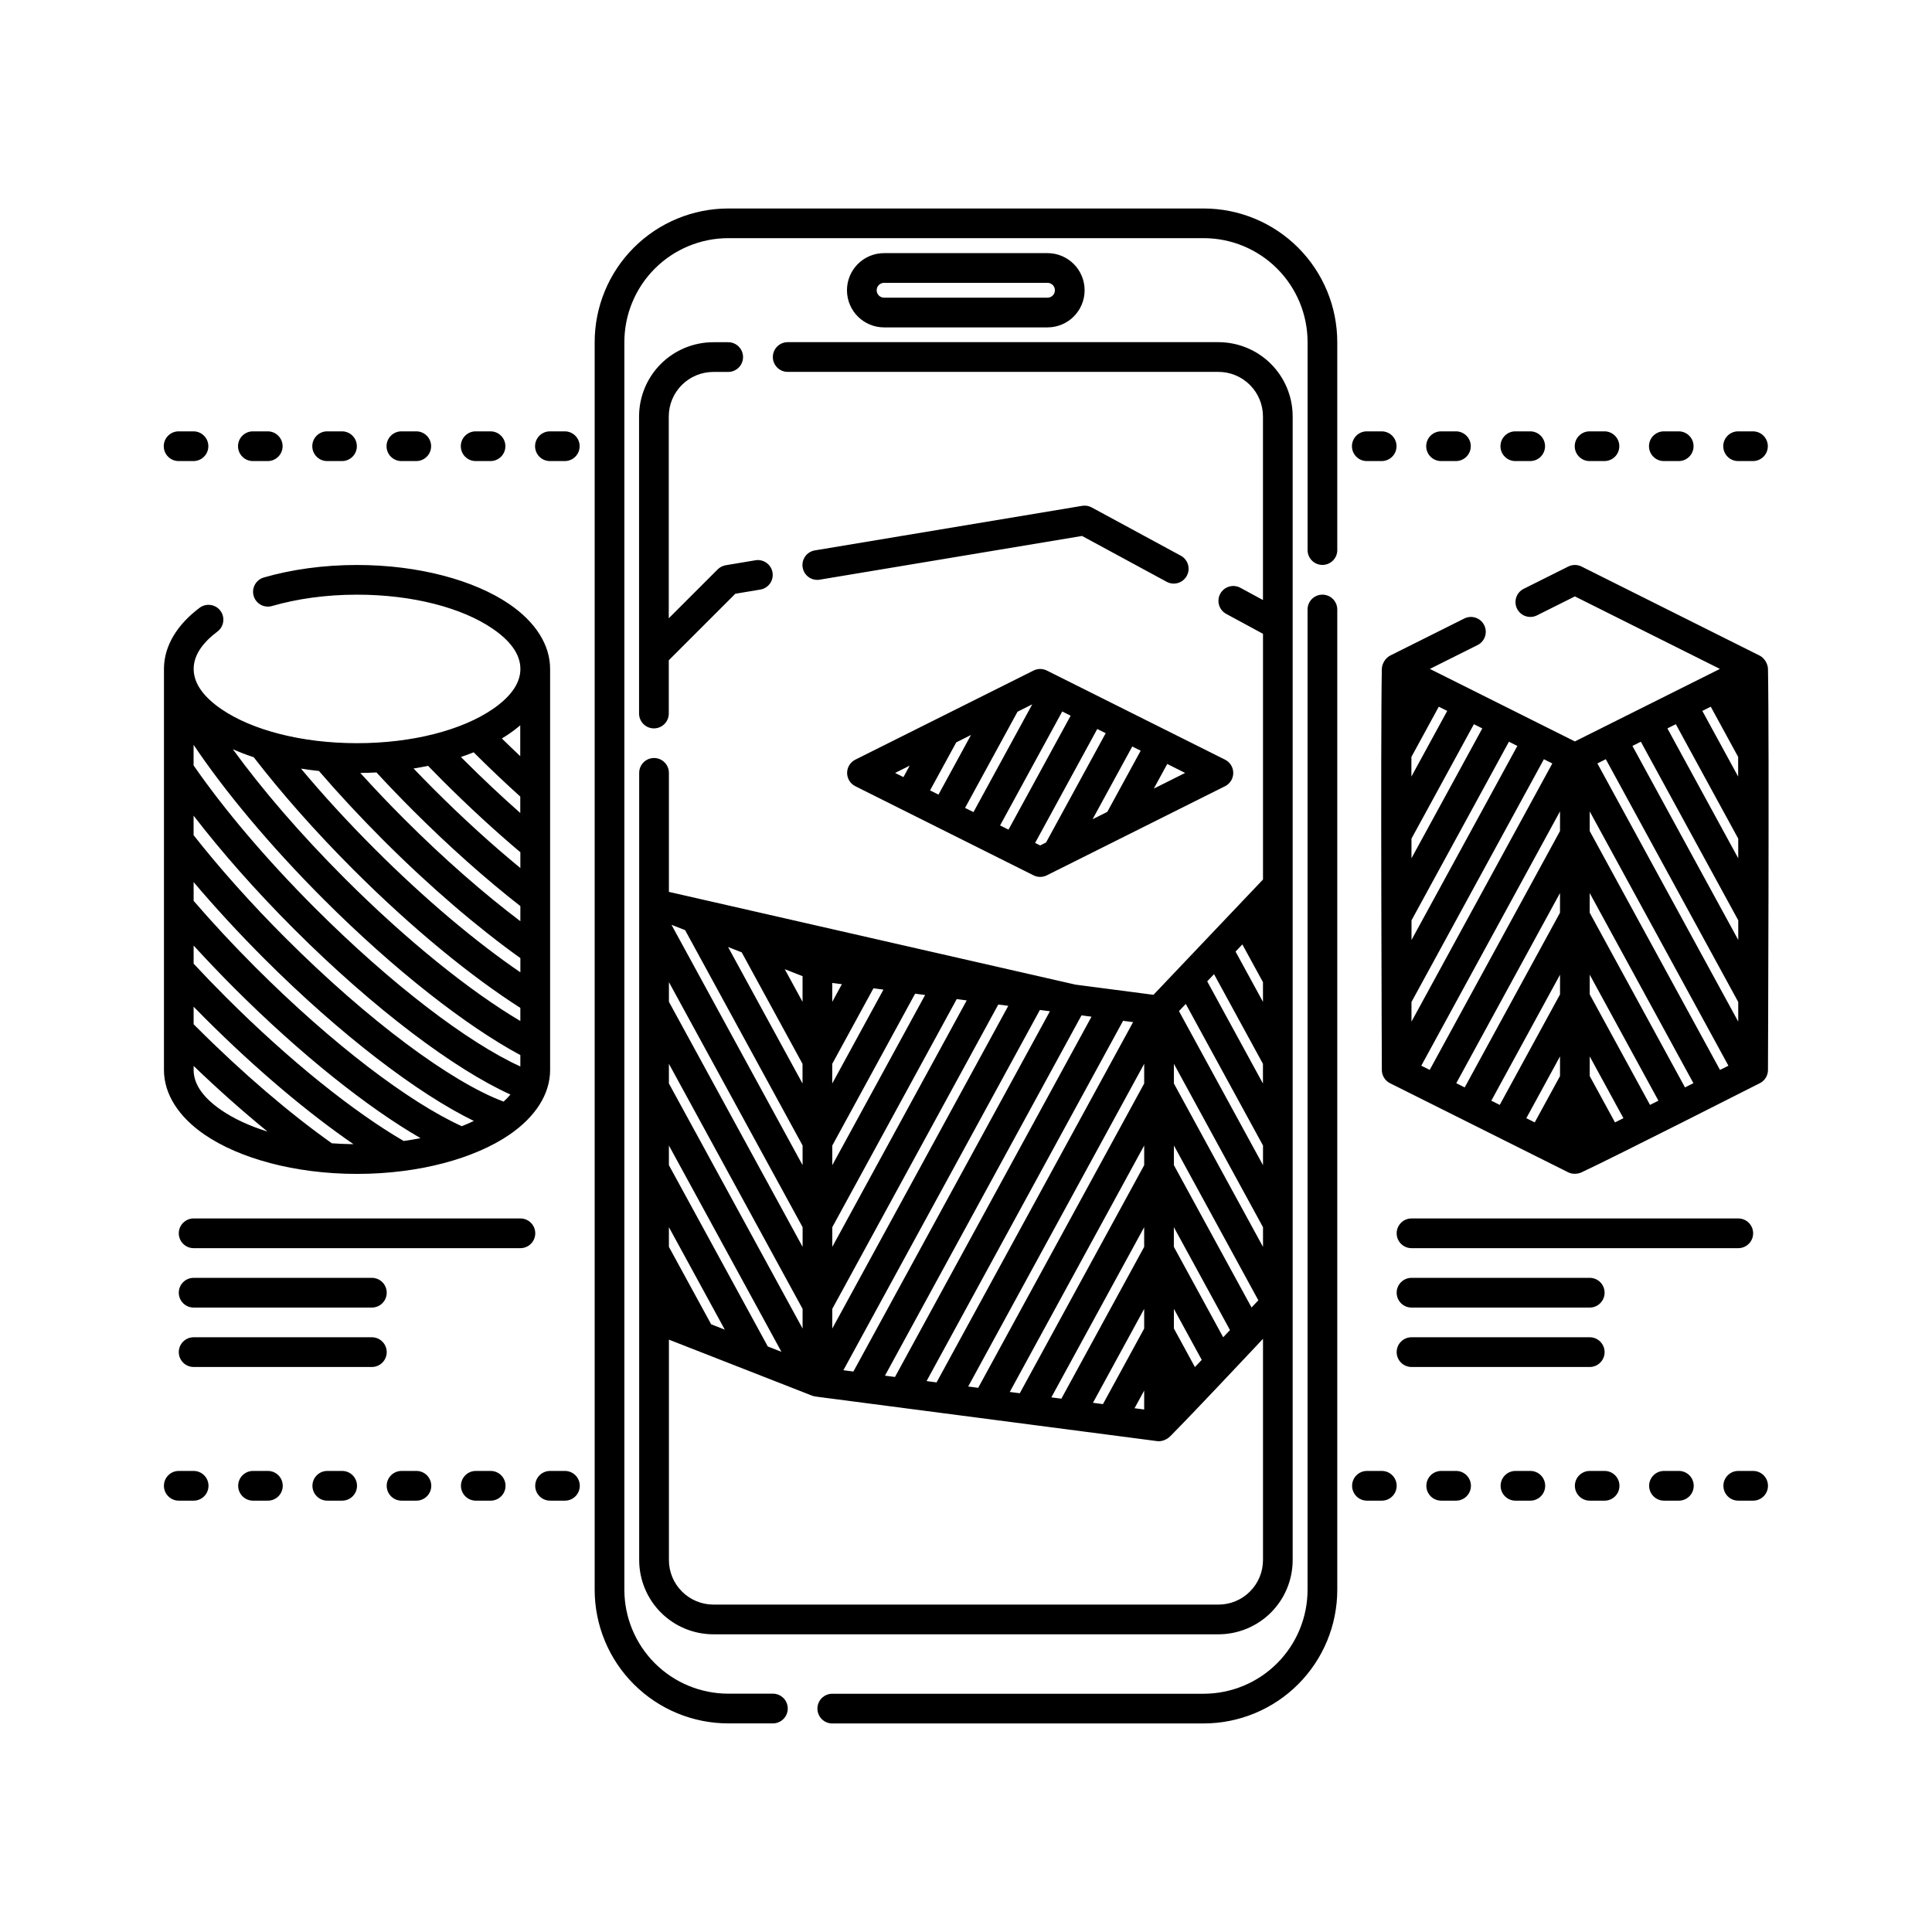 <?xml version="1.0" encoding="UTF-8"?>
<!-- Uploaded to: SVG Repo, www.svgrepo.com, Generator: SVG Repo Mixer Tools -->
<svg fill="#000000" width="800px" height="800px" version="1.1" viewBox="144 144 512 512" xmlns="http://www.w3.org/2000/svg">
 <path d="m364.57 600.73h98.398c9.395 0 18.406-3.731 25.047-10.375 6.644-6.644 10.375-15.652 10.375-25.047v-259.78c0-2.172-1.762-3.938-3.938-3.938-2.172 0-3.938 1.762-3.938 3.938v259.78c0 7.309-2.906 14.316-8.07 19.484-5.168 5.168-12.18 8.07-19.484 8.07h-98.398c-2.172 0-3.938 1.762-3.938 3.938 0 2.172 1.762 3.938 3.938 3.938zm133.82-310.95v-55.105c0-9.395-3.731-18.406-10.375-25.047-6.644-6.644-15.652-10.375-25.047-10.375h-125.95c-9.395 0-18.406 3.731-25.047 10.375-6.644 6.644-10.375 15.652-10.375 25.047v330.62c0 9.395 3.731 18.406 10.375 25.047 6.644 6.644 15.652 10.375 25.047 10.375h11.809c2.172 0 3.938-1.762 3.938-3.938 0-2.172-1.762-3.938-3.938-3.938h-11.809c-7.305 0-14.316-2.902-19.484-8.07-5.164-5.168-8.07-12.176-8.07-19.484v-330.62c0-7.309 2.906-14.316 8.07-19.484 5.168-5.168 12.18-8.07 19.484-8.07h125.95c7.305 0 14.316 2.902 19.484 8.07 5.164 5.168 8.07 12.176 8.07 19.484v55.105c0 2.172 1.762 3.938 3.938 3.938 2.172 0 3.938-1.762 3.938-3.938zm-19.68 13.238-6-3.25c-1.91-1.031-4.297-0.324-5.332 1.586-1.035 1.914-0.328 4.301 1.586 5.336l9.746 5.277v65.113l-29.027 30.555-20.656-2.695-107.76-24.582v-31.539c0-2.172-1.762-3.938-3.938-3.938-2.172 0-3.938 1.762-3.938 3.938v208.61c0 5.219 2.074 10.227 5.762 13.918 3.691 3.688 8.699 5.762 13.918 5.762h133.82c5.219 0 10.227-2.074 13.918-5.762 3.688-3.691 5.762-8.699 5.762-13.918v-303.07c0-5.219-2.074-10.227-5.762-13.918-3.691-3.688-8.699-5.762-13.918-5.762h-114.14c-2.172 0-3.938 1.762-3.938 3.938 0 2.172 1.762 3.938 3.938 3.938h114.14c3.133 0 6.137 1.242 8.348 3.461 2.215 2.211 3.461 5.215 3.461 8.348v48.66zm-1.934 197.84c-3.465 3.68-6.926 7.356-10.406 11.023-2.078 2.191-4.156 4.379-6.246 6.562-1.039 1.086-2.082 2.168-3.129 3.246-0.543 0.562-1.137 1.168-1.688 1.73-0.527 0.535-1.035 1.129-1.633 1.594-0.84 0.652-1.961 1.035-3.023 0.898-29.934-3.906-59.863-7.809-89.793-11.715-0.59-0.078-1.164-0.137-1.723-0.359l-37.863-14.816v58.406c0 3.133 1.242 6.137 3.461 8.348 2.211 2.215 5.215 3.461 8.348 3.461h133.82c3.133 0 6.137-1.242 8.348-3.461 2.215-2.211 3.461-5.215 3.461-8.348v-58.629l-1.934 2.055zm-187 40.832h3.938c2.172 0 3.938-1.762 3.938-3.938 0-2.172-1.762-3.938-3.938-3.938h-3.938c-2.172 0-3.938 1.762-3.938 3.938 0 2.172 1.762 3.938 3.938 3.938zm-59.039 0h3.938c2.172 0 3.938-1.762 3.938-3.938 0-2.172-1.762-3.938-3.938-3.938h-3.938c-2.172 0-3.938 1.762-3.938 3.938 0 2.172 1.762 3.938 3.938 3.938zm295.2 0h3.938c2.172 0 3.938-1.762 3.938-3.938 0-2.172-1.762-3.938-3.938-3.938h-3.938c-2.172 0-3.938 1.762-3.938 3.938 0 2.172 1.762 3.938 3.938 3.938zm-255.84 0h3.938c2.172 0 3.938-1.762 3.938-3.938 0-2.172-1.762-3.938-3.938-3.938h-3.938c-2.172 0-3.938 1.762-3.938 3.938 0 2.172 1.762 3.938 3.938 3.938zm-19.68 0h3.938c2.172 0 3.938-1.762 3.938-3.938 0-2.172-1.762-3.938-3.938-3.938h-3.938c-2.172 0-3.938 1.762-3.938 3.938 0 2.172 1.762 3.938 3.938 3.938zm-39.359 0h3.938c2.172 0 3.938-1.762 3.938-3.938 0-2.172-1.762-3.938-3.938-3.938h-3.938c-2.172 0-3.938 1.762-3.938 3.938 0 2.172 1.762 3.938 3.938 3.938zm393.6 0h3.938c2.172 0 3.938-1.762 3.938-3.938 0-2.172-1.762-3.938-3.938-3.938h-3.938c-2.172 0-3.938 1.762-3.938 3.938 0 2.172 1.762 3.938 3.938 3.938zm-59.039 0h3.938c2.172 0 3.938-1.762 3.938-3.938 0-2.172-1.762-3.938-3.938-3.938h-3.938c-2.172 0-3.938 1.762-3.938 3.938 0 2.172 1.762 3.938 3.938 3.938zm19.68 0h3.938c2.172 0 3.938-1.762 3.938-3.938 0-2.172-1.762-3.938-3.938-3.938h-3.938c-2.172 0-3.938 1.762-3.938 3.938 0 2.172 1.762 3.938 3.938 3.938zm19.68 0h3.938c2.172 0 3.938-1.762 3.938-3.938 0-2.172-1.762-3.938-3.938-3.938h-3.938c-2.172 0-3.938 1.762-3.938 3.938 0 2.172 1.762 3.938 3.938 3.938zm-78.719 0h3.938c2.172 0 3.938-1.762 3.938-3.938 0-2.172-1.762-3.938-3.938-3.938h-3.938c-2.172 0-3.938 1.762-3.938 3.938 0 2.172 1.762 3.938 3.938 3.938zm-314.88 0h3.938c2.172 0 3.938-1.762 3.938-3.938 0-2.172-1.762-3.938-3.938-3.938h-3.938c-2.172 0-3.938 1.762-3.938 3.938 0 2.172 1.762 3.938 3.938 3.938zm255.84-29.172-2.551 4.68 2.551 0.332zm-13.574 3.238 2.652 0.348 10.922-20.023v-5.211zm-11.023-1.438 2.652 0.348 21.945-40.234v-5.211l-24.602 45.098zm-11.02-1.438 2.652 0.348 32.969-60.445v-5.211zm-11.023-1.441 2.652 0.348 43.992-80.652v-5.211l-46.645 85.52zm41.051-96.914-52.078 95.477 2.652 0.348 52.078-95.477zm-63.102 94.039 2.652 0.348 52.082-95.48-2.652-0.348zm-11.02-1.441 2.652 0.348 52.078-95.477-2.652-0.348zm87.59-11.047 5.57 10.211 1.805-1.902-7.375-13.52zm-259.78 10.188h47.23c2.172 0 3.938-1.762 3.938-3.938 0-2.172-1.762-3.938-3.938-3.938h-47.23c-2.172 0-3.938 1.762-3.938 3.938 0 2.172 1.762 3.938 3.938 3.938zm322.75 0h47.23c2.172 0 3.938-1.762 3.938-3.938 0-2.172-1.762-3.938-3.938-3.938h-47.23c-2.172 0-3.938 1.762-3.938 3.938 0 2.172 1.762 3.938 3.938 3.938zm-196.8-58.695v5.211l26.207 48.047c1.203 0.469 2.41 0.941 3.613 1.414zm133.82 26.859 13.07 23.961 1.801-1.902-14.875-27.273v5.211zm-133.82-5.211v5.211l11.195 20.523c1.203 0.473 2.41 0.941 3.613 1.414zm0-43.297v5.211l35.426 64.945v-5.211zm89.941-15.363-2.652-0.348-43.992 80.652v5.211l46.645-85.52zm106.86 79.961h47.23c2.172 0 3.938-1.762 3.938-3.938 0-2.172-1.762-3.938-3.938-3.938h-47.23c-2.172 0-3.938 1.762-3.938 3.938 0 2.172 1.762 3.938 3.938 3.938zm-322.75 0h47.23c2.172 0 3.938-1.762 3.938-3.938 0-2.172-1.762-3.938-3.938-3.938h-47.23c-2.172 0-3.938 1.762-3.938 3.938 0 2.172 1.762 3.938 3.938 3.938zm259.78-37.738 20.574 37.715 1.801-1.902-22.375-41.023zm-259.78 21.996h86.594c2.172 0 3.938-1.762 3.938-3.938 0-2.172-1.762-3.938-3.938-3.938h-86.594c-2.172 0-3.938 1.762-3.938 3.938 0 2.172 1.762 3.938 3.938 3.938zm322.75 0h86.594c2.172 0 3.938-1.762 3.938-3.938 0-2.172-1.762-3.938-3.938-3.938h-86.594c-2.172 0-3.938 1.762-3.938 3.938 0 2.172 1.762 3.938 3.938 3.938zm-117.88-65.656-2.652-0.348-32.969 60.445v5.211zm54.906 16.805v5.211l23.617 43.297v-5.211zm-133.82-21.648v5.211l35.426 64.945v-5.211zm-133.82-83.281-0.004 106.55c0 6.359 3.844 12.426 10.836 17.195 9.105 6.207 23.77 10.355 40.332 10.355s31.227-4.148 40.332-10.355c6.992-4.769 10.836-10.836 10.836-17.195v-106.27c0-6.359-3.844-12.426-10.836-17.195-9.105-6.207-23.77-10.355-40.332-10.355-8.996 0-17.441 1.211-24.711 3.316-2.086 0.605-3.289 2.789-2.688 4.875 0.605 2.086 2.789 3.289 4.875 2.684 6.629-1.918 14.32-3.008 22.523-3.008 14.719 0 27.805 3.473 35.895 8.988 4.477 3.051 7.398 6.621 7.398 10.691 0 4.07-2.926 7.641-7.398 10.691-8.094 5.519-21.176 8.988-35.895 8.988s-27.805-3.473-35.895-8.988c-4.477-3.051-7.398-6.621-7.398-10.691 0-3.715 2.473-7.027 6.301-9.906 1.734-1.305 2.086-3.773 0.781-5.512-1.305-1.734-3.773-2.086-5.512-0.781-6.023 4.527-9.336 10.09-9.438 15.918zm324.95-3.254c-1.238 0.621-2.176 2.144-2.203 3.535-0.367 18.301 0 106.27 0 106.27 0 1.492 0.844 2.856 2.176 3.519l47.23 23.617c1.047 0.527 2.457 0.496 3.519 0 8.457-3.938 47.23-23.617 47.23-23.617 1.336-0.664 2.176-2.027 2.176-3.519 0 0 0.367-87.969 0-106.27-0.027-1.391-0.965-2.914-2.203-3.535-8.375-4.188-47.203-23.602-47.203-23.602-1.105-0.555-2.414-0.555-3.519 0l-11.809 5.902c-1.945 0.969-2.731 3.336-1.758 5.277 0.969 1.945 3.336 2.731 5.277 1.758l10.047-5.023 38.43 19.215-38.43 19.215-38.43-19.215 12.637-6.32c1.945-0.969 2.731-3.336 1.758-5.277-0.969-1.945-3.336-2.731-5.277-1.758 0 0-15.684 7.84-19.652 9.824zm-147.84 129.83v5.211l24.602-45.098-2.652-0.348-21.945 40.234zm93.68-37.52-1.805 1.902 22.27 40.828v-5.211zm-101.55 42.73v-5.211l-31.133-57.074-3.609-1.414zm-161.38-41.992v4.644c0.223 0.227 0.449 0.453 0.676 0.68 12.445 12.445 24.914 23.043 35.945 30.867 1.879 0.137 3.793 0.219 5.738 0.238-11.922-8.195-25.672-19.703-39.379-33.414-1.004-1.008-2-2.012-2.981-3.019zm0-16.203v4.797c2.734 2.941 5.59 5.898 8.551 8.859 16.898 16.898 33.828 30.383 47.113 38.133 1.523-0.211 3.012-0.469 4.465-0.758-13.852-7.996-31.602-22.012-49.273-39.68-3.793-3.793-7.418-7.594-10.852-11.352zm0 31.895v1.066c0 4.07 2.926 7.641 7.398 10.691 3.305 2.254 7.445 4.168 12.191 5.644-6.34-5.164-12.945-11.008-19.59-17.402zm0-48.711v4.969c4.988 5.777 10.492 11.711 16.422 17.637 20.328 20.328 40.684 35.73 54.641 42.078 1.109-0.438 2.176-0.902 3.195-1.395-14.555-7.062-35.109-22.574-55.531-42.992-6.832-6.836-13.121-13.68-18.723-20.297zm369.98 46.188v5.211l6.699 12.277 2.231-1.113zm-16.805 16.375 2.231 1.113 6.699-12.277v-5.211zm16.805-38.023v5.211l15.977 29.289 2.231-1.117zm-26.078 33.383 2.231 1.117 15.977-29.289v-5.211zm-343.91-75.531v5.172c6.828 8.672 15.047 17.926 24.293 27.172 22.012 22.012 44.016 38.273 57.859 43.43 0.668-0.609 1.273-1.23 1.812-1.879-14.605-6.578-36.059-22.551-57.367-43.859-10.25-10.254-19.273-20.523-26.594-30.035zm369.98 20.504v5.211l25.254 46.297 2.231-1.117zm-35.355 50.391 2.231 1.117 25.254-46.297v-5.211zm-165.38-5.125v5.211l13.574-24.887-2.652-0.348zm101.18-23.766-1.805 1.902 14.77 27.074v-5.211l-12.961-23.766zm-125.17-5.785-3.613-1.414 19.73 36.176v-5.211zm224.73-37.359v5.211l34.531 63.305 2.231-1.113-36.762-67.398zm-44.633 67.398 2.231 1.113 34.531-63.305v-5.211l-36.762 67.398zm-325.35-79.578c7.934 11.469 19.016 24.645 32.164 37.793 20.254 20.254 40.516 35.637 54.426 41.992v-3.023c-14.188-7.621-33.199-22.352-52.125-41.277-14.305-14.309-26.215-28.656-34.469-40.941v5.457zm374.25-1.645-2.231 1.117 37.324 68.426v-5.207l-35.094-64.34zm-16.406 0-35.094 64.34v5.207l37.324-68.426-2.231-1.117zm-271.25 65.902c-12.957-8.25-28.625-21.02-44.254-36.641-10.164-10.164-19.117-20.344-26.398-29.781-1.945-0.645-3.793-1.359-5.539-2.125 7.68 10.578 17.82 22.398 29.633 34.211 16.672 16.672 33.371 30.023 46.555 37.809v-3.477zm85.207-6.281-2.551-0.332v5.012zm106.13-10.543c-0.602 0.633-1.199 1.266-1.801 1.902l7.266 13.324v-5.211l-5.465-10.012zm-116.55 15.223v-6.805l-4.719-1.852zm-74.785-11.598c-11.191-8-23.801-18.73-36.379-31.312-6.141-6.141-11.84-12.289-16.996-18.273-1.617-0.168-3.203-0.379-4.758-0.625 5.754 6.891 12.297 14.051 19.453 21.207 13.492 13.492 27.012 24.812 38.684 32.773v-3.769zm296.94-57.34-2.231 1.117 28.047 51.422v-5.207zm-34.961 0-25.816 47.332v5.207l28.047-51.422zm-261.98 43.566c-9.078-7.102-18.797-15.703-28.508-25.41-3.344-3.344-6.559-6.691-9.625-10.012-1.414 0.07-2.836 0.117-4.281 0.129 3.644 4.031 7.527 8.113 11.602 12.191 10.551 10.551 21.121 19.77 30.812 27.102zm88.77-31.773 47.23 23.617c1.105 0.555 2.414 0.555 3.519 0l47.23-23.617c1.336-0.664 2.176-2.027 2.176-3.519 0-1.492-0.844-2.856-2.176-3.519l-47.23-23.617c-1.105-0.555-2.414-0.555-3.519 0l-47.23 23.617c-1.336 0.664-2.176 2.027-2.176 3.519 0 1.492 0.844 2.856 2.176 3.519zm-88.77 17.5c-6.723-5.672-13.68-12.059-20.637-19.012-1.297-1.297-2.57-2.594-3.824-3.887-1.254 0.262-2.539 0.496-3.84 0.703 1.742 1.828 3.535 3.656 5.363 5.488 7.754 7.754 15.52 14.793 22.938 20.887v-4.184zm306.21-33.934-2.231 1.113 18.77 34.414v-5.207zm-53.516 0-16.539 30.32v5.207l18.77-34.414zm-113.38 31.348 15.805-28.965-2.234-1.117-16.469 30.195 1.34 0.668 1.562-0.785zm-12.18-4.527 2.231 1.117 16.469-30.195-2.231-1.113zm24.508-1.637 3.906-1.953 8.844-16.211-2.231-1.113-10.516 19.277zm-151.66-6c-4.086-3.688-8.223-7.609-12.359-11.734-1.09 0.438-2.215 0.852-3.375 1.238 0.219 0.219 0.441 0.441 0.664 0.664 5.051 5.051 10.105 9.797 15.066 14.176v-4.348zm131.77-22.492-13.902 25.488 2.231 1.113 15.574-28.555-3.906 1.953zm-16.234 8.121-6.945 12.73 2.234 1.117 8.617-15.805zm55.914 5.727-3.559 6.527 8.301-4.152zm-72.121 2.375 2.211 1.105 1.66-3.043zm216.16-17.555-2.234 1.117 9.492 17.402v-5.207zm-72.078 0-7.258 13.312v5.207l9.492-17.402zm-243.42 4.941c-0.914 0.781-1.902 1.535-2.965 2.258-0.613 0.418-1.246 0.824-1.914 1.223 1.629 1.594 3.254 3.16 4.875 4.691v-8.176zm39.359-17.242 17.637-17.633c-0.004 0 6.625-1.105 6.625-1.105 2.144-0.359 3.594-2.387 3.234-4.531-0.355-2.141-2.387-3.59-4.527-3.234l-7.871 1.316c-0.812 0.133-1.559 0.52-2.137 1.098l-12.961 12.961v-53.477c0-3.133 1.242-6.137 3.461-8.348 2.211-2.215 5.215-3.461 8.348-3.461h3.938c2.172 0 3.938-1.762 3.938-3.938 0-2.172-1.762-3.938-3.938-3.938h-3.938c-5.219 0-10.227 2.074-13.918 5.762-3.688 3.691-5.762 8.699-5.762 13.918v78.719c0 2.172 1.762 3.938 3.938 3.938 2.172 0 3.938-1.762 3.938-3.938v-14.113zm40.004-21.363 69.52-11.582 22.426 12.148c1.91 1.035 4.297 0.328 5.332-1.586 1.035-1.91 0.328-4.297-1.586-5.332l-23.617-12.793c-0.766-0.418-1.656-0.566-2.519-0.422l-70.848 11.809c-2.144 0.355-3.594 2.387-3.234 4.527 0.355 2.144 2.387 3.594 4.527 3.234zm148.92-39.305h-3.938c-2.172 0-3.938 1.762-3.938 3.938 0 2.172 1.762 3.938 3.938 3.938h3.938c2.172 0 3.938-1.762 3.938-3.938 0-2.172-1.762-3.938-3.938-3.938zm59.039 0h-3.938c-2.172 0-3.938 1.762-3.938 3.938 0 2.172 1.762 3.938 3.938 3.938h3.938c2.172 0 3.938-1.762 3.938-3.938 0-2.172-1.762-3.938-3.938-3.938zm19.68 0h-3.938c-2.172 0-3.938 1.762-3.938 3.938 0 2.172 1.762 3.938 3.938 3.938h3.938c2.172 0 3.938-1.762 3.938-3.938 0-2.172-1.762-3.938-3.938-3.938zm-39.359 0h-3.938c-2.172 0-3.938 1.762-3.938 3.938 0 2.172 1.762 3.938 3.938 3.938h3.938c2.172 0 3.938-1.762 3.938-3.938 0-2.172-1.762-3.938-3.938-3.938zm59.039 0h-3.938c-2.172 0-3.938 1.762-3.938 3.938 0 2.172 1.762 3.938 3.938 3.938h3.938c2.172 0 3.938-1.762 3.938-3.938 0-2.172-1.762-3.938-3.938-3.938zm-413.28 0h-3.938c-2.172 0-3.938 1.762-3.938 3.938 0 2.172 1.762 3.938 3.938 3.938h3.938c2.172 0 3.938-1.762 3.938-3.938 0-2.172-1.762-3.938-3.938-3.938zm39.359 0h-3.938c-2.172 0-3.938 1.762-3.938 3.938 0 2.172 1.762 3.938 3.938 3.938h3.938c2.172 0 3.938-1.762 3.938-3.938 0-2.172-1.762-3.938-3.938-3.938zm19.68 0h-3.938c-2.172 0-3.938 1.762-3.938 3.938 0 2.172 1.762 3.938 3.938 3.938h3.938c2.172 0 3.938-1.762 3.938-3.938 0-2.172-1.762-3.938-3.938-3.938zm19.68 0h-3.938c-2.172 0-3.938 1.762-3.938 3.938 0 2.172 1.762 3.938 3.938 3.938h3.938c2.172 0 3.938-1.762 3.938-3.938 0-2.172-1.762-3.938-3.938-3.938zm19.68 0h-3.938c-2.172 0-3.938 1.762-3.938 3.938 0 2.172 1.762 3.938 3.938 3.938h3.938c2.172 0 3.938-1.762 3.938-3.938 0-2.172-1.762-3.938-3.938-3.938zm236.16 0h-3.938c-2.172 0-3.938 1.762-3.938 3.938 0 2.172 1.762 3.938 3.938 3.938h3.938c2.172 0 3.938-1.762 3.938-3.938 0-2.172-1.762-3.938-3.938-3.938zm-314.88 0h-3.938c-2.172 0-3.938 1.762-3.938 3.938 0 2.172 1.762 3.938 3.938 3.938h3.938c2.172 0 3.938-1.762 3.938-3.938 0-2.172-1.762-3.938-3.938-3.938zm216.48-37.391c0-5.438-4.406-9.84-9.84-9.84h-43.297c-5.438 0-9.84 4.406-9.84 9.84 0 5.438 4.406 9.84 9.84 9.84h43.297c5.438 0 9.84-4.406 9.84-9.84zm-7.871 0c0 1.086-0.883 1.969-1.969 1.969h-43.297c-1.086 0-1.969-0.883-1.969-1.969 0-1.086 0.883-1.969 1.969-1.969h43.297c1.086 0 1.969 0.883 1.969 1.969z" fill-rule="evenodd"/>
</svg>